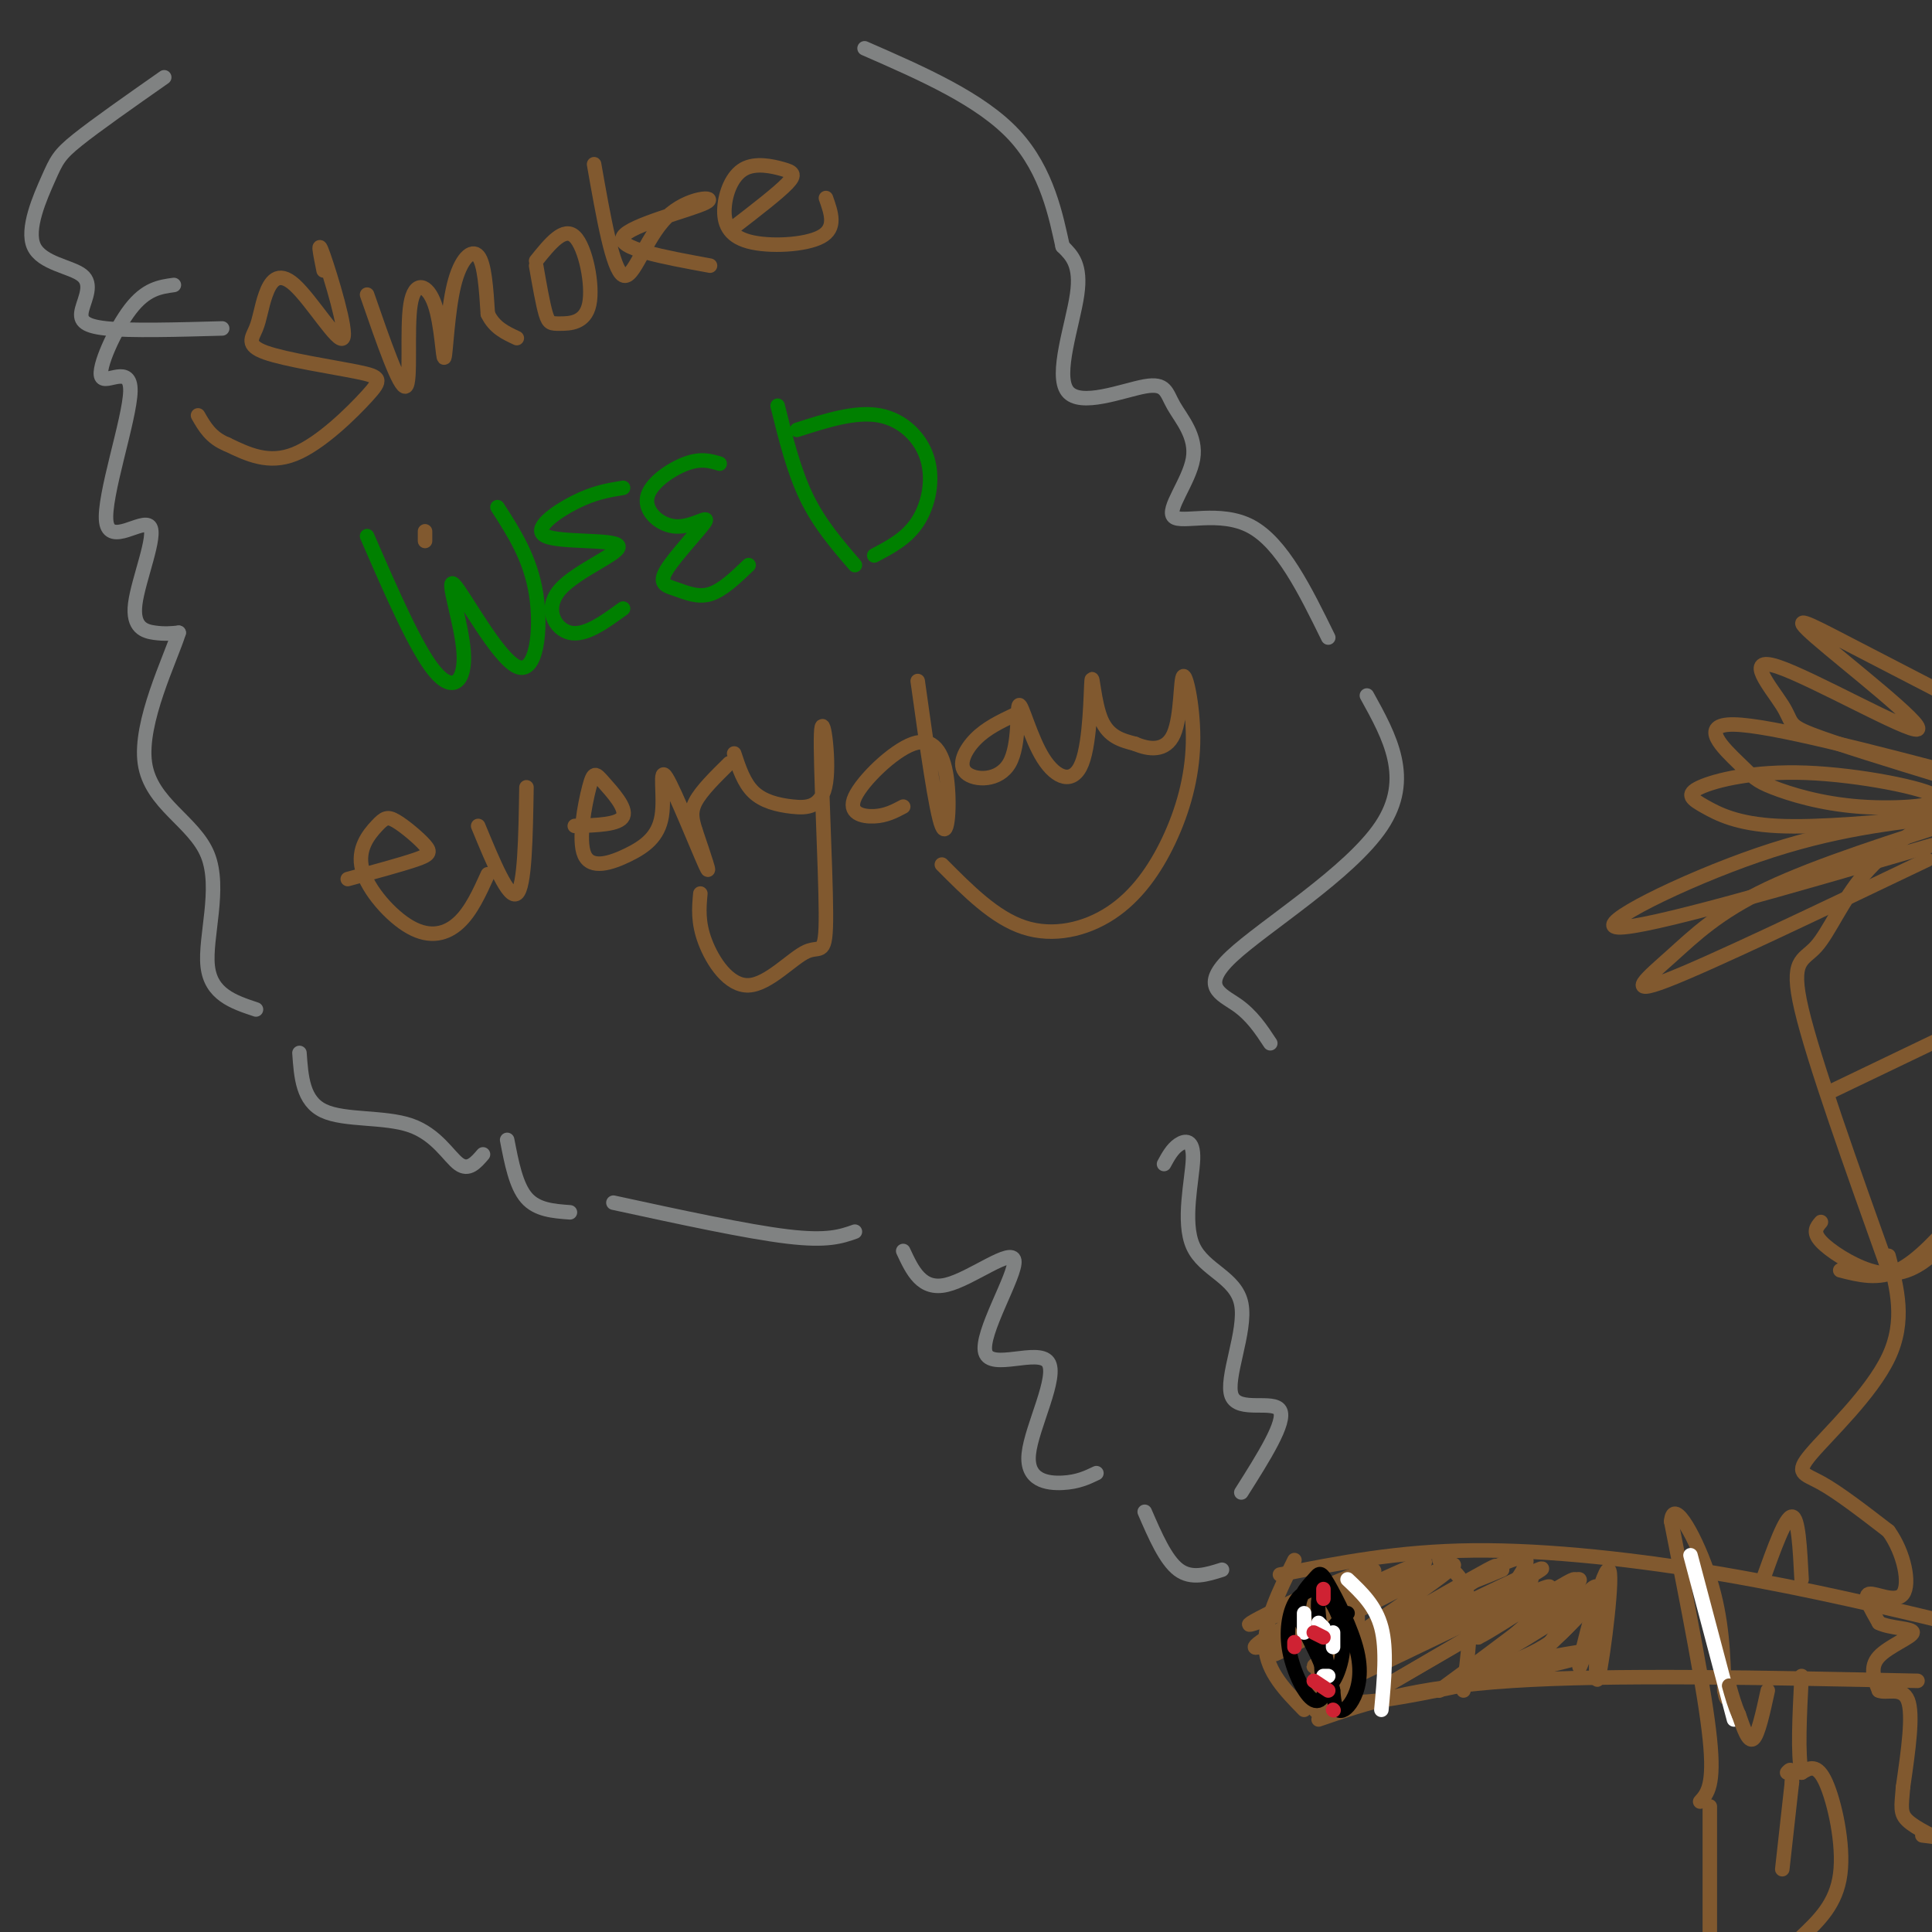 <svg viewBox='0 0 400 400' version='1.1' xmlns='http://www.w3.org/2000/svg' xmlns:xlink='http://www.w3.org/1999/xlink'><rect x="0" y="0" width="400" height="400" fill="#333333" stroke="none"/><g fill='none' stroke='#81592f' stroke-width='3' stroke-linecap='round' stroke-linejoin='round'><path d='M67,56c-0.710,-3.530 -1.421,-7.061 0,-3c1.421,4.061 4.973,15.712 4,17c-0.973,1.288 -6.471,-7.789 -10,-11c-3.529,-3.211 -5.088,-0.556 -6,2c-0.912,2.556 -1.175,5.014 -2,7c-0.825,1.986 -2.210,3.499 2,5c4.210,1.501 14.015,2.990 19,4c4.985,1.010 5.150,1.541 2,5c-3.150,3.459 -9.614,9.845 -15,12c-5.386,2.155 -9.693,0.077 -14,-2'/><path d='M47,92c-3.333,-1.333 -4.667,-3.667 -6,-6'/><path d='M76,61c3.405,9.838 6.810,19.677 8,19c1.190,-0.677 0.164,-11.868 1,-17c0.836,-5.132 3.533,-4.204 5,0c1.467,4.204 1.702,11.683 2,11c0.298,-0.683 0.657,-9.530 2,-15c1.343,-5.470 3.669,-7.563 5,-6c1.331,1.563 1.665,6.781 2,12'/><path d='M101,65c1.333,2.833 3.667,3.917 6,5'/><path d='M111,54c2.880,-3.577 5.761,-7.155 8,-5c2.239,2.155 3.837,10.041 3,14c-0.837,3.959 -4.110,3.989 -6,4c-1.890,0.011 -2.397,0.003 -3,-2c-0.603,-2.003 -1.301,-6.002 -2,-10'/><path d='M123,34c1.923,10.943 3.847,21.885 6,23c2.153,1.115 4.536,-7.598 9,-12c4.464,-4.402 11.010,-4.493 8,-3c-3.010,1.493 -15.574,4.569 -17,7c-1.426,2.431 8.287,4.215 18,6'/><path d='M152,47c4.555,-3.514 9.109,-7.029 11,-9c1.891,-1.971 1.118,-2.400 -1,-3c-2.118,-0.600 -5.581,-1.371 -8,0c-2.419,1.371 -3.793,4.883 -4,8c-0.207,3.117 0.752,5.839 5,7c4.248,1.161 11.785,0.760 15,-1c3.215,-1.760 2.107,-4.880 1,-8'/><path d='M88,112c0.000,0.000 0.000,-2.000 0,-2'/></g>
<g fill='none' stroke='#008000' stroke-width='3' stroke-linecap='round' stroke-linejoin='round'><path d='M76,111c5.083,11.700 10.167,23.400 14,28c3.833,4.600 6.417,2.100 6,-4c-0.417,-6.100 -3.833,-15.800 -2,-14c1.833,1.800 8.917,15.100 13,17c4.083,1.900 5.167,-7.600 4,-15c-1.167,-7.400 -4.583,-12.700 -8,-18'/><path d='M129,101c-2.995,0.484 -5.990,0.968 -10,3c-4.010,2.032 -9.036,5.611 -6,7c3.036,1.389 14.133,0.589 15,2c0.867,1.411 -8.497,5.034 -12,9c-3.503,3.966 -1.144,8.276 2,9c3.144,0.724 7.072,-2.138 11,-5'/><path d='M149,96c-1.937,-0.583 -3.874,-1.166 -7,0c-3.126,1.166 -7.441,4.079 -8,7c-0.559,2.921 2.637,5.848 6,6c3.363,0.152 6.893,-2.473 6,-1c-0.893,1.473 -6.208,7.044 -8,10c-1.792,2.956 -0.059,3.296 2,4c2.059,0.704 4.446,1.773 7,1c2.554,-0.773 5.277,-3.386 8,-6'/><path d='M161,84c1.667,6.750 3.333,13.500 6,19c2.667,5.500 6.333,9.750 10,14'/><path d='M165,89c6.048,-1.940 12.095,-3.881 17,-3c4.905,0.881 8.667,4.583 10,9c1.333,4.417 0.238,9.548 -2,13c-2.238,3.452 -5.619,5.226 -9,7'/></g>
<g fill='none' stroke='#81592f' stroke-width='3' stroke-linecap='round' stroke-linejoin='round'><path d='M72,182c5.530,-1.498 11.060,-2.996 14,-4c2.940,-1.004 3.290,-1.514 2,-3c-1.290,-1.486 -4.219,-3.947 -6,-5c-1.781,-1.053 -2.414,-0.699 -4,1c-1.586,1.699 -4.126,4.744 -3,9c1.126,4.256 5.919,9.723 10,12c4.081,2.277 7.452,1.365 10,-1c2.548,-2.365 4.274,-6.182 6,-10'/><path d='M99,171c3.167,7.667 6.333,15.333 8,14c1.667,-1.333 1.833,-11.667 2,-22'/><path d='M119,171c4.612,-0.133 9.224,-0.267 10,-2c0.776,-1.733 -2.283,-5.066 -4,-7c-1.717,-1.934 -2.090,-2.469 -3,1c-0.910,3.469 -2.356,10.942 -1,14c1.356,3.058 5.515,1.701 9,0c3.485,-1.701 6.295,-3.744 7,-8c0.705,-4.256 -0.695,-10.723 1,-8c1.695,2.723 6.484,14.635 8,18c1.516,3.365 -0.242,-1.818 -2,-7'/><path d='M144,172c-0.622,-2.067 -1.178,-3.733 0,-6c1.178,-2.267 4.089,-5.133 7,-8'/><path d='M152,156c1.008,3.048 2.016,6.097 4,8c1.984,1.903 4.943,2.661 8,3c3.057,0.339 6.212,0.257 7,-5c0.788,-5.257 -0.791,-15.691 -1,-10c-0.209,5.691 0.952,27.506 1,37c0.048,9.494 -1.018,6.669 -4,8c-2.982,1.331 -7.880,6.820 -12,7c-4.120,0.180 -7.463,-4.949 -9,-9c-1.537,-4.051 -1.269,-7.026 -1,-10'/><path d='M190,141c1.891,13.520 3.782,27.039 5,30c1.218,2.961 1.763,-4.638 1,-10c-0.763,-5.362 -2.833,-8.489 -7,-7c-4.167,1.489 -10.429,7.593 -12,11c-1.571,3.407 1.551,4.116 4,4c2.449,-0.116 4.224,-1.058 6,-2'/><path d='M210,148c-2.891,1.378 -5.783,2.756 -8,5c-2.217,2.244 -3.761,5.355 -2,7c1.761,1.645 6.825,1.824 9,-2c2.175,-3.824 1.461,-11.649 2,-12c0.539,-0.351 2.332,6.773 5,11c2.668,4.227 6.210,5.556 8,1c1.790,-4.556 1.828,-14.996 2,-17c0.172,-2.004 0.478,4.427 2,8c1.522,3.573 4.261,4.286 7,5'/><path d='M235,154c2.818,1.205 6.364,1.718 8,-2c1.636,-3.718 1.362,-11.666 2,-12c0.638,-0.334 2.187,6.946 2,14c-0.187,7.054 -2.112,13.880 -5,20c-2.888,6.120 -6.739,11.532 -12,15c-5.261,3.468 -11.932,4.991 -18,3c-6.068,-1.991 -11.534,-7.495 -17,-13'/></g>
<g fill='none' stroke='#808282' stroke-width='3' stroke-linecap='round' stroke-linejoin='round'><path d='M36,59c-2.880,0.393 -5.760,0.786 -9,5c-3.240,4.214 -6.841,12.249 -6,14c0.841,1.751 6.125,-2.781 6,3c-0.125,5.781 -5.658,21.875 -5,27c0.658,5.125 7.506,-0.719 9,1c1.494,1.719 -2.367,11.001 -3,16c-0.633,4.999 1.962,5.714 4,6c2.038,0.286 3.519,0.143 5,0'/><path d='M37,131c-1.632,5.301 -8.211,18.555 -7,27c1.211,8.445 10.211,12.081 13,19c2.789,6.919 -0.632,17.120 0,23c0.632,5.880 5.316,7.440 10,9'/><path d='M62,218c0.345,4.982 0.690,9.964 5,12c4.310,2.036 12.583,1.125 18,3c5.417,1.875 7.976,6.536 10,8c2.024,1.464 3.512,-0.268 5,-2'/><path d='M105,236c0.917,4.750 1.833,9.500 4,12c2.167,2.500 5.583,2.750 9,3'/><path d='M127,249c13.833,3.000 27.667,6.000 36,7c8.333,1.000 11.167,0.000 14,-1'/><path d='M263,216c-1.905,-2.893 -3.810,-5.786 -7,-8c-3.190,-2.214 -7.667,-3.750 -1,-10c6.667,-6.250 24.476,-17.214 31,-27c6.524,-9.786 1.762,-18.393 -3,-27'/><path d='M275,132c-4.800,-9.781 -9.600,-19.562 -16,-23c-6.400,-3.438 -14.401,-0.532 -16,-2c-1.599,-1.468 3.204,-7.311 4,-12c0.796,-4.689 -2.414,-8.223 -4,-11c-1.586,-2.777 -1.549,-4.796 -6,-4c-4.451,0.796 -13.391,4.407 -16,1c-2.609,-3.407 1.112,-13.830 2,-20c0.888,-6.170 -1.056,-8.085 -3,-10'/><path d='M220,51c-1.311,-5.867 -3.089,-15.533 -10,-23c-6.911,-7.467 -18.956,-12.733 -31,-18'/><path d='M46,68c-9.491,0.262 -18.982,0.524 -24,0c-5.018,-0.524 -5.564,-1.834 -5,-4c0.564,-2.166 2.237,-5.188 0,-7c-2.237,-1.812 -8.383,-2.413 -10,-6c-1.617,-3.587 1.295,-10.158 3,-14c1.705,-3.842 2.201,-4.955 6,-8c3.799,-3.045 10.899,-8.023 18,-13'/><path d='M187,259c1.919,4.123 3.837,8.246 9,7c5.163,-1.246 13.569,-7.859 14,-5c0.431,2.859 -7.114,15.192 -6,19c1.114,3.808 10.886,-0.907 13,2c2.114,2.907 -3.431,13.437 -4,19c-0.569,5.563 3.837,6.161 7,6c3.163,-0.161 5.081,-1.080 7,-2'/><path d='M241,241c0.836,-1.540 1.672,-3.080 3,-4c1.328,-0.920 3.149,-1.219 3,3c-0.149,4.219 -2.266,12.956 0,18c2.266,5.044 8.917,6.393 10,12c1.083,5.607 -3.401,15.471 -2,19c1.401,3.529 8.686,0.723 10,3c1.314,2.277 -3.343,9.639 -8,17'/><path d='M237,313c2.167,5.000 4.333,10.000 7,12c2.667,2.000 5.833,1.000 9,0'/></g>
<g fill='none' stroke='#81592f' stroke-width='3' stroke-linecap='round' stroke-linejoin='round'><path d='M268,323c-3.167,6.417 -6.333,12.833 -6,18c0.333,5.167 4.167,9.083 8,13'/><path d='M265,326c12.244,-2.422 24.489,-4.844 40,-5c15.511,-0.156 34.289,1.956 52,5c17.711,3.044 34.356,7.022 51,11'/><path d='M273,356c9.667,-3.333 19.333,-6.667 40,-8c20.667,-1.333 52.333,-0.667 84,0'/><path d='M298,323c2.583,1.750 5.167,3.500 6,8c0.833,4.500 -0.083,11.750 -1,19'/><path d='M311,325c-4.075,1.707 -8.150,3.413 -6,2c2.150,-1.413 10.525,-5.946 11,-4c0.475,1.946 -6.949,10.370 -7,11c-0.051,0.630 7.271,-6.534 8,-7c0.729,-0.466 -5.136,5.767 -11,12'/><path d='M306,339c4.036,-1.905 19.625,-12.667 20,-12c0.375,0.667 -14.464,12.762 -16,15c-1.536,2.238 10.232,-5.381 22,-13'/><path d='M283,327c-13.401,5.412 -26.803,10.824 -24,9c2.803,-1.824 21.809,-10.884 25,-11c3.191,-0.116 -9.433,8.711 -17,13c-7.567,4.289 -10.076,4.039 -3,0c7.076,-4.039 23.736,-11.868 29,-14c5.264,-2.132 -0.868,1.434 -7,5'/><path d='M286,329c-8.669,5.250 -26.842,15.876 -21,13c5.842,-2.876 35.700,-19.256 36,-18c0.300,1.256 -28.958,20.146 -29,21c-0.042,0.854 29.131,-16.327 36,-20c6.869,-3.673 -8.565,6.164 -24,16'/><path d='M284,341c-8.182,4.800 -16.637,8.800 -5,3c11.637,-5.800 43.367,-21.400 40,-19c-3.367,2.400 -41.829,22.800 -43,24c-1.171,1.200 34.951,-16.800 43,-20c8.049,-3.200 -11.976,8.400 -32,20'/><path d='M287,349c6.458,-3.703 38.603,-22.962 40,-22c1.397,0.962 -27.956,22.144 -29,23c-1.044,0.856 26.219,-18.616 32,-21c5.781,-2.384 -9.920,12.319 -15,17c-5.080,4.681 0.460,-0.659 6,-6'/><path d='M321,340c3.542,-4.825 9.397,-13.887 10,-11c0.603,2.887 -4.044,17.722 -4,16c0.044,-1.722 4.781,-20.002 6,-20c1.219,0.002 -1.080,18.286 -2,22c-0.920,3.714 -0.460,-7.143 0,-18'/><path d='M331,329c-1.042,-0.721 -3.647,6.476 -10,11c-6.353,4.524 -16.454,6.376 -15,6c1.454,-0.376 14.464,-2.981 21,-4c6.536,-1.019 6.600,-0.453 -3,2c-9.600,2.453 -28.862,6.791 -38,8c-9.138,1.209 -8.153,-0.713 -7,-5c1.153,-4.287 2.472,-10.939 2,-13c-0.472,-2.061 -2.736,0.470 -5,3'/><path d='M276,337c-1.933,4.111 -4.267,12.889 -4,16c0.267,3.111 3.133,0.556 6,-2'/></g>
<g fill='none' stroke='#000000' stroke-width='3' stroke-linecap='round' stroke-linejoin='round'><path d='M272,329c-1.454,0.465 -2.909,0.931 -4,3c-1.091,2.069 -1.820,5.743 -1,10c0.820,4.257 3.188,9.098 5,10c1.812,0.902 3.069,-2.135 2,-6c-1.069,-3.865 -4.463,-8.557 -5,-12c-0.537,-3.443 1.783,-5.638 3,-7c1.217,-1.362 1.332,-1.893 3,1c1.668,2.893 4.890,9.208 6,14c1.110,4.792 0.106,8.059 -1,10c-1.106,1.941 -2.316,2.554 -3,2c-0.684,-0.554 -0.842,-2.277 -1,-4'/><path d='M276,350c-1.178,-5.140 -3.622,-15.991 -3,-19c0.622,-3.009 4.311,1.822 5,7c0.689,5.178 -1.622,10.702 -3,11c-1.378,0.298 -1.822,-4.629 -1,-8c0.822,-3.371 2.911,-5.185 5,-7'/></g>
<g fill='none' stroke='#ffffff' stroke-width='3' stroke-linecap='round' stroke-linejoin='round'><path d='M270,334c0.000,0.000 0.000,4.000 0,4'/><path d='M273,336c0.000,0.000 1.000,1.000 1,1'/><path d='M276,338c0.000,0.000 0.000,3.000 0,3'/><path d='M274,347c0.000,0.000 1.000,0.000 1,0'/></g>
<g fill='none' stroke='#cf2233' stroke-width='3' stroke-linecap='round' stroke-linejoin='round'><path d='M274,339c0.000,0.000 -2.000,-1.000 -2,-1'/><path d='M274,331c0.000,0.000 0.000,-2.000 0,-2'/><path d='M268,340c0.000,0.000 0.000,1.000 0,1'/><path d='M272,348c0.000,0.000 3.000,2.000 3,2'/><path d='M276,354c0.000,0.000 0.100,0.100 0.1,0.1'/></g>
<g fill='none' stroke='#ffffff' stroke-width='3' stroke-linecap='round' stroke-linejoin='round'><path d='M279,327c2.917,2.750 5.833,5.500 7,10c1.167,4.500 0.583,10.750 0,17'/></g>
<g fill='none' stroke='#81592f' stroke-width='3' stroke-linecap='round' stroke-linejoin='round'><path d='M391,260c1.786,6.732 3.571,13.464 0,21c-3.571,7.536 -12.500,15.875 -16,20c-3.500,4.125 -1.571,4.036 2,6c3.571,1.964 8.786,5.982 14,10'/><path d='M391,317c3.286,4.560 4.500,10.958 3,13c-1.500,2.042 -5.714,-0.274 -7,0c-1.286,0.274 0.357,3.137 2,6'/><path d='M389,336c2.310,1.167 7.083,1.083 7,2c-0.083,0.917 -5.024,2.833 -7,5c-1.976,2.167 -0.988,4.583 0,7'/><path d='M389,350c1.378,0.733 4.822,-0.933 6,2c1.178,2.933 0.089,10.467 -1,18'/><path d='M394,370c-0.333,4.133 -0.667,5.467 1,7c1.667,1.533 5.333,3.267 9,5'/><path d='M377,253c-0.887,1.030 -1.774,2.060 0,4c1.774,1.940 6.208,4.792 10,6c3.792,1.208 6.940,0.774 10,-1c3.060,-1.774 6.030,-4.887 9,-8'/><path d='M381,263c3.917,1.000 7.833,2.000 12,0c4.167,-2.000 8.583,-7.000 13,-12'/><path d='M379,226c0.000,0.000 25.000,-12.000 25,-12'/><path d='M391,263c-7.756,-21.714 -15.512,-43.429 -18,-54c-2.488,-10.571 0.292,-10.000 3,-13c2.708,-3.000 5.345,-9.571 10,-15c4.655,-5.429 11.327,-9.714 18,-14'/><path d='M399,178c-22.589,10.804 -45.179,21.607 -54,25c-8.821,3.393 -3.875,-0.625 1,-5c4.875,-4.375 9.679,-9.107 20,-14c10.321,-4.893 26.161,-9.946 42,-15'/><path d='M400,175c-29.778,8.667 -59.556,17.333 -65,17c-5.444,-0.333 13.444,-9.667 29,-15c15.556,-5.333 27.778,-6.667 40,-8'/><path d='M402,169c-12.815,1.211 -25.630,2.421 -34,2c-8.370,-0.421 -12.295,-2.474 -15,-4c-2.705,-1.526 -4.192,-2.527 -1,-4c3.192,-1.473 11.061,-3.419 22,-3c10.939,0.419 24.947,3.203 27,5c2.053,1.797 -7.851,2.609 -16,2c-8.149,-0.609 -14.545,-2.637 -18,-4c-3.455,-1.363 -3.969,-2.059 -7,-5c-3.031,-2.941 -8.580,-8.126 -1,-8c7.580,0.126 28.290,5.563 49,11'/><path d='M403,161c-11.467,-3.513 -22.933,-7.026 -28,-9c-5.067,-1.974 -3.734,-2.409 -6,-6c-2.266,-3.591 -8.132,-10.338 -1,-8c7.132,2.338 27.262,13.761 29,13c1.738,-0.761 -14.917,-13.705 -21,-19c-6.083,-5.295 -1.595,-2.941 6,1c7.595,3.941 18.298,9.471 29,15'/><path d='M398,380c0.000,0.000 8.000,1.000 8,1'/><path d='M354,402c0.000,0.000 0.000,-28.000 0,-28'/><path d='M373,401c3.600,-3.422 7.200,-6.844 8,-13c0.800,-6.156 -1.200,-15.044 -3,-19c-1.800,-3.956 -3.400,-2.978 -5,-2'/><path d='M373,367c-0.833,-3.667 -0.417,-11.833 0,-20'/><path d='M352,373c1.500,-1.667 3.000,-3.333 2,-13c-1.000,-9.667 -4.500,-27.333 -8,-45'/><path d='M346,315c0.400,-5.356 5.400,3.756 8,12c2.600,8.244 2.800,15.622 3,23'/><path d='M357,350c0.667,3.500 0.833,0.750 1,-2'/><path d='M373,327c-0.333,-6.500 -0.667,-13.000 -2,-13c-1.333,0.000 -3.667,6.500 -6,13'/><path d='M369,387c0.000,0.000 2.000,-18.000 2,-18'/><path d='M371,369c0.167,-3.333 -0.417,-2.667 -1,-2'/></g>
<g fill='none' stroke='#ffffff' stroke-width='3' stroke-linecap='round' stroke-linejoin='round'><path d='M350,322c0.000,0.000 9.000,34.000 9,34'/></g>
<g fill='none' stroke='#81592f' stroke-width='3' stroke-linecap='round' stroke-linejoin='round'><path d='M366,350c-1.000,4.583 -2.000,9.167 -3,10c-1.000,0.833 -2.000,-2.083 -3,-5'/><path d='M360,355c-0.833,-1.833 -1.417,-3.917 -2,-6'/></g>
</svg>